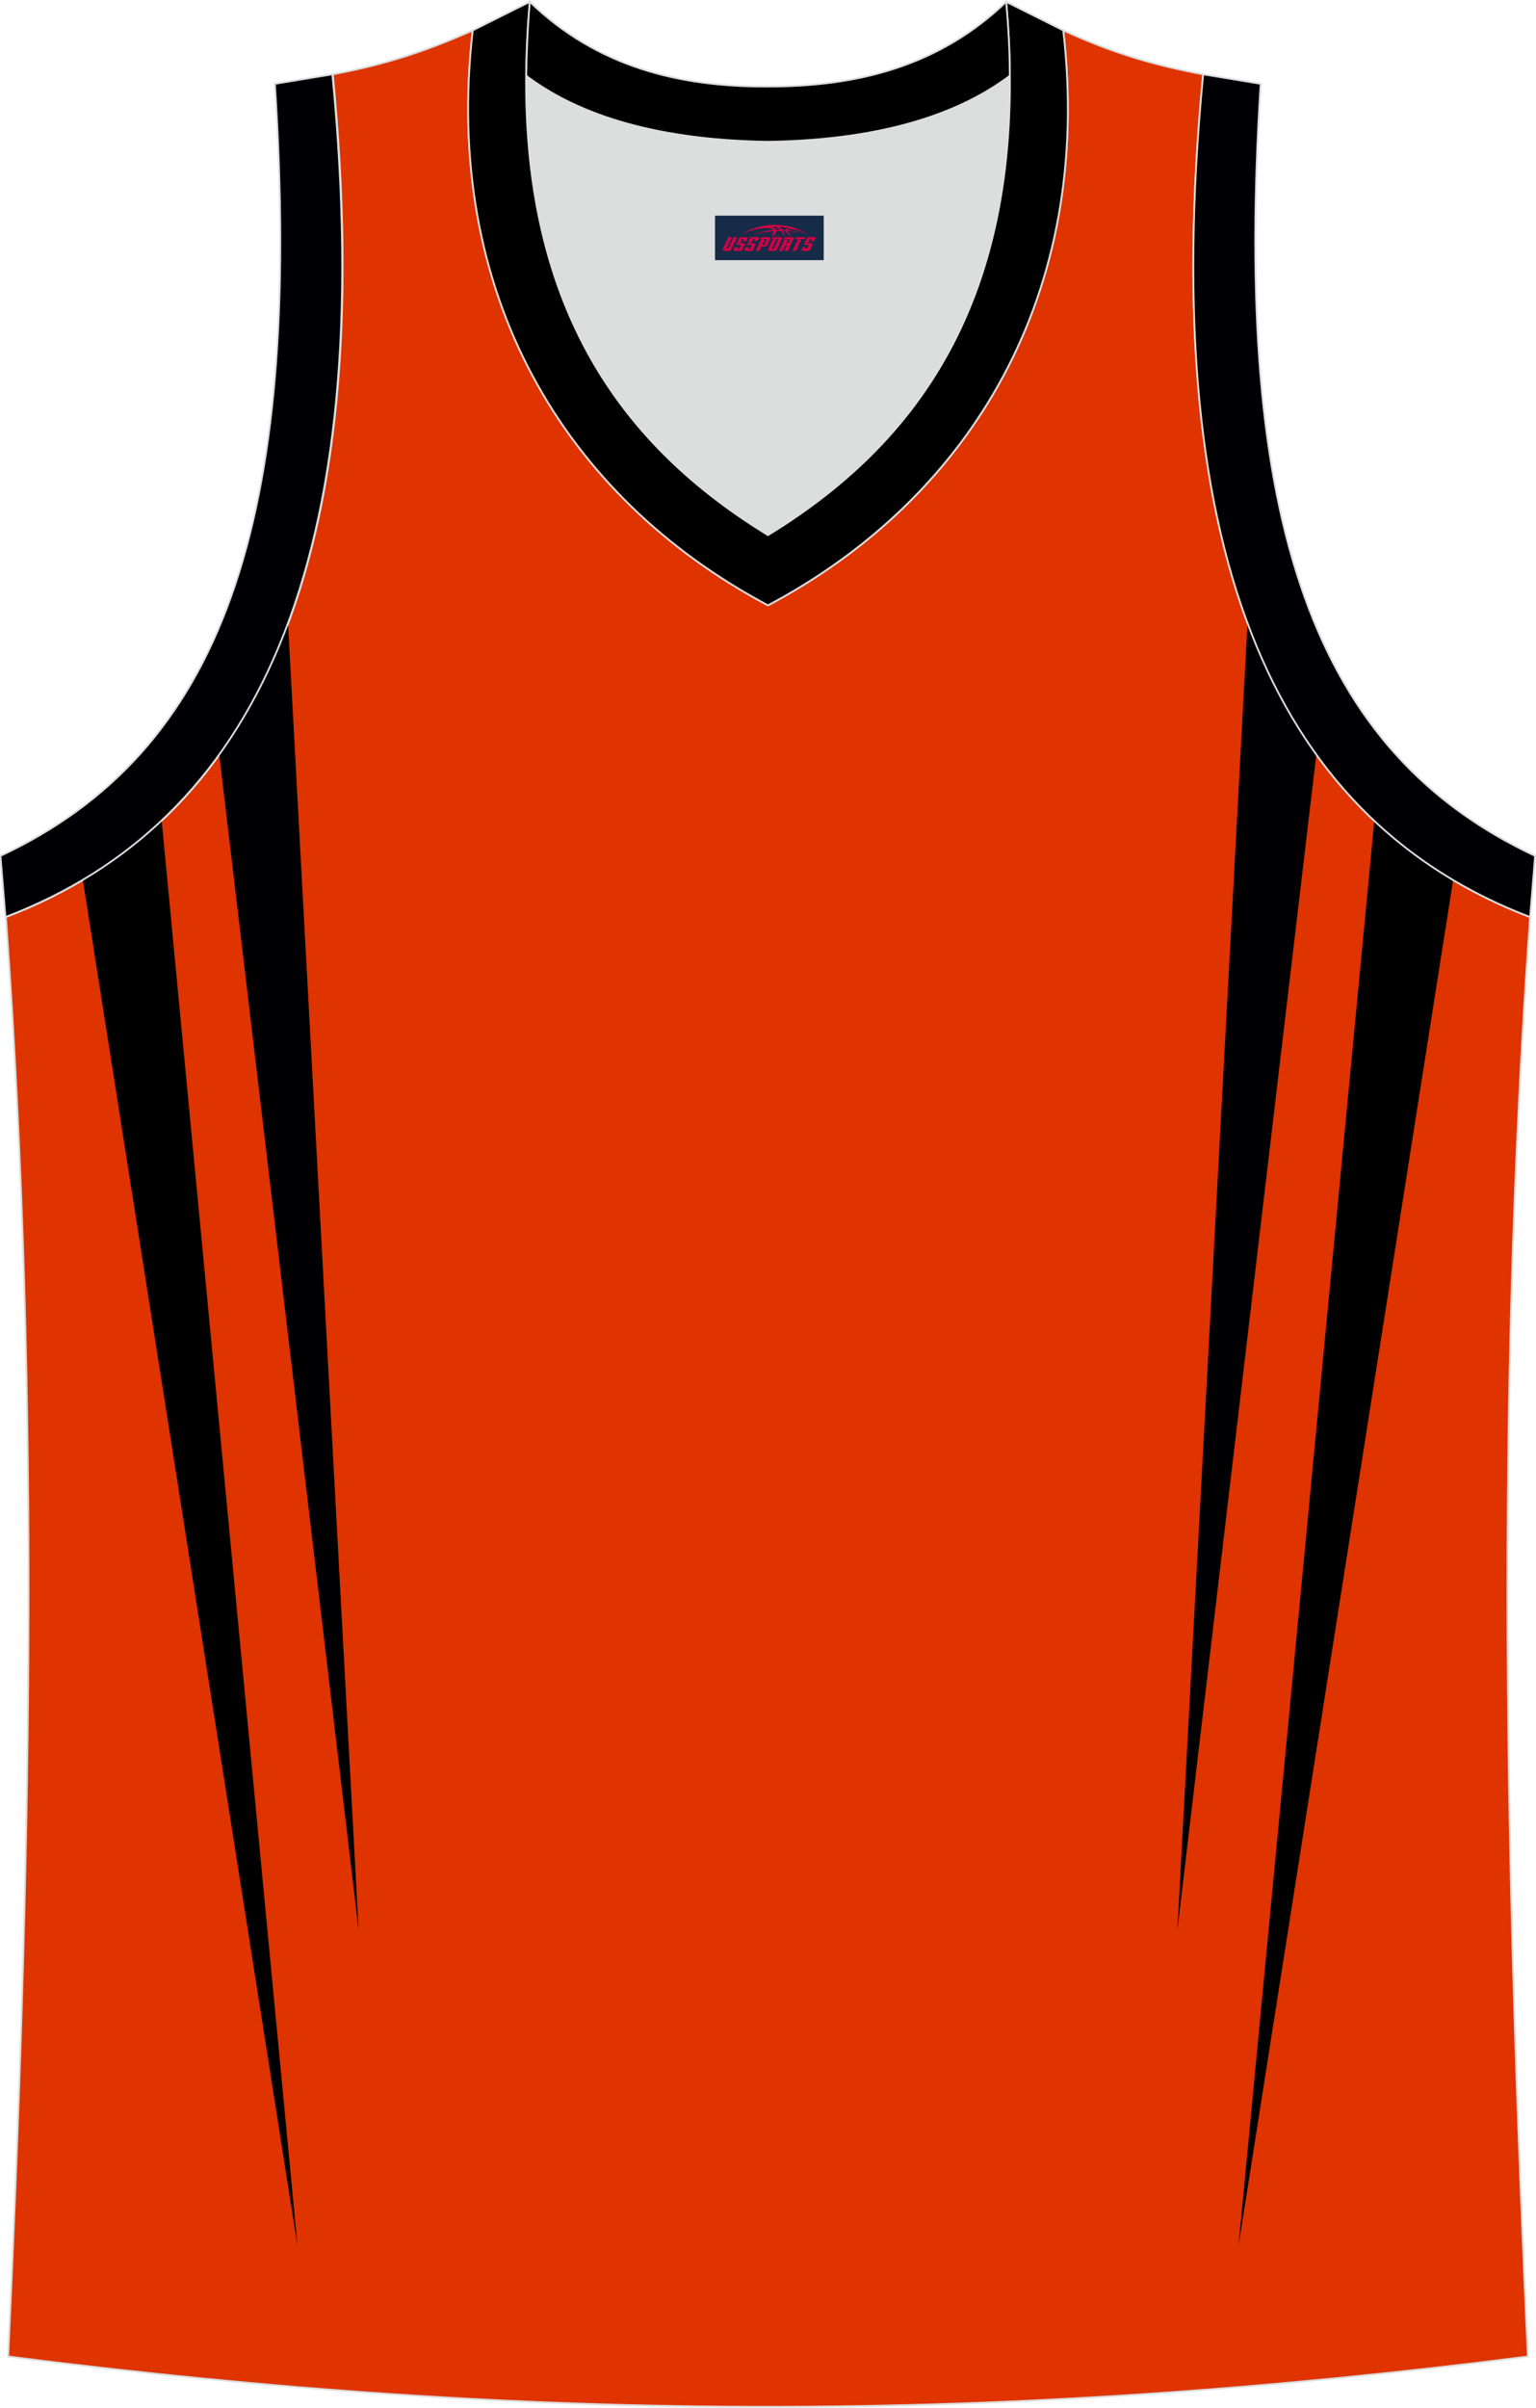 <?xml version="1.0" encoding="utf-8"?>
<!-- Generator: Adobe Illustrator 22.0.0, SVG Export Plug-In . SVG Version: 6.00 Build 0)  -->
<svg xmlns="http://www.w3.org/2000/svg" xmlns:xlink="http://www.w3.org/1999/xlink" version="1.1" id="图层_1" x="0px" y="0px" width="339.2px" height="531.4px" viewBox="0 0 339.2 531.4" enable-background="new 0 0 339.2 531.4" xml:space="preserve">
<g>
	<path fill="#DF3300" stroke="#DCDDDD" stroke-width="0.4" stroke-miterlimit="22.926" d="M337.4,520.1   c-4.8-104-7.3-208.9,0.5-317.7l0,0c-54.6-20.8-82.7-77.3-72.2-186l0,0c-10.7-2-19.7-4.6-30.9-9.7c6.7,58-20.2,103-65.2,126.9   c-45-23.9-71.9-68.9-65.2-126.9c-11.2,5-20.3,7.7-30.9,9.7l0,0C84,125.1,55.8,181.6,1.3,202.4l0,0C9.1,311.2,6.6,416,1.8,520.1   C118.1,534.9,221,534.9,337.4,520.1z"/>
	<path d="M35.7,181.1c-5.3,5-11.2,9.4-17.4,13.1l0,0l47.4,301.5L35.7,181.1z"/>
	<path fill="#000002" d="M63.6,137.5c-4.1,11-9.2,20.6-15.2,28.9L79.2,426L63.6,137.5z"/>
	<g>
		<path d="M303.5,181.1c5.3,5,11.2,9.4,17.4,13.1l0,0l-47.4,301.5L303.5,181.1z"/>
		<path fill="#000002" d="M275.5,137.5c4.1,11,9.2,20.6,15.2,28.9L260,426L275.5,137.5z"/>
	</g>
	<path fill="#DCDDDD" d="M169.6,31.3c26.5-0.4,42.9-6.7,53.3-14.5c0-0.1,0-0.1,0-0.2c0.5,51.7-21.1,81.8-53.4,101.5   c-32.2-19.7-53.8-49.8-53.4-101.4c0,0.1,0,0.1,0,0.2C126.6,24.6,143.1,30.9,169.6,31.3z"/>
	<path fill="#000004" stroke="#DCDDDD" stroke-width="0.4" stroke-miterlimit="22.926" d="M1.2,202.4c54.6-20.8,82.7-77.3,72.2-186   l-12.7,2.1c6.3,97.7-12,147.6-60.6,170.4L1.2,202.4z"/>
	<path fill="#000001" stroke="#DCDDDD" stroke-width="0.4" stroke-miterlimit="22.926" d="M117,0.4c-5.5,61.8,17.1,96,52.6,117.7   c35.5-21.7,58.1-55.9,52.6-117.7l12.6,6.3c6.7,58-20.2,103-65.2,126.9c-45-23.9-71.9-68.9-65.2-126.9L117,0.4z"/>
	<path fill="#000004" stroke="#DCDDDD" stroke-width="0.4" stroke-miterlimit="22.926" d="M337.9,202.4   c-54.6-20.8-82.7-77.3-72.2-186l12.7,2.1c-6.3,97.7,12,147.6,60.6,170.4L337.9,202.4L337.9,202.4z"/>
	<path fill="#000001" stroke="#DCDDDD" stroke-width="0.4" stroke-miterlimit="22.926" d="M117,0.4c14.8,14.3,32.9,18.8,52.6,18.7   c19.6,0,37.7-4.4,52.6-18.7c0.5,5.6,0.8,11,0.8,16.2c0,0.1,0,0.1-0.1,0.2c-10.4,7.8-26.9,14.1-53.3,14.5   c-26.5-0.4-42.9-6.7-53.3-14.5c0-0.1,0-0.1-0.1-0.2C116.3,11.5,116.5,6.1,117,0.4z"/>
	
</g>
<g id="tag_logo">
	<rect y="47.6" fill="#162B48" width="24" height="9.818" x="157.9"/>
	<g>
		<path fill="#D30044" d="M173.86,50.79l0.005-0.011c0.131-0.311,1.085-0.262,2.351,0.071c0.715,0.24,1.44,0.54,2.193,0.9    c-0.218-0.147-0.447-0.289-0.682-0.42l0.011,0.005l-0.011-0.005c-1.478-0.845-3.218-1.418-5.1-1.62    c-1.282-0.115-1.658-0.082-2.411-0.055c-2.449,0.142-4.68,0.905-6.458,2.095c1.26-0.638,2.722-1.075,4.195-1.336    c1.467-0.18,2.476-0.033,2.771,0.344c-1.691,0.175-3.469,0.633-4.555,1.075c1.156-0.338,2.967-0.665,4.647-0.813    c0.016,0.251-0.115,0.567-0.415,0.96h0.475c0.376-0.382,0.584-0.725,0.595-1.004c0.333-0.022,0.66-0.033,0.971-0.033    C172.69,51.23,172.9,51.58,173.1,51.97h0.262c-0.125-0.344-0.295-0.687-0.518-1.036c0.207,0,0.393,0.005,0.567,0.011    c0.104,0.267,0.496,0.66,1.058,1.025h0.245c-0.442-0.365-0.753-0.753-0.835-1.004c1.047,0.065,1.696,0.224,2.885,0.513    C175.68,51.05,174.94,50.88,173.86,50.79z M171.42,50.7c-0.164-0.295-0.655-0.485-1.402-0.551    c0.464-0.033,0.922-0.055,1.364-0.055c0.311,0.147,0.589,0.344,0.84,0.589C171.96,50.68,171.69,50.69,171.42,50.7z M173.4,50.75c-0.224-0.016-0.458-0.027-0.715-0.044c-0.147-0.202-0.311-0.398-0.502-0.6c0.082,0,0.164,0.005,0.24,0.011    c0.72,0.033,1.429,0.125,2.138,0.273C173.89,50.35,173.51,50.51,173.4,50.75z"/>
		<path fill="#D30044" d="M160.82,52.33L159.65,54.88C159.47,55.25,159.74,55.39,160.22,55.39l0.873,0.005    c0.115,0,0.251-0.049,0.327-0.175l1.342-2.891H161.98L160.76,54.96H160.59c-0.147,0-0.185-0.033-0.147-0.125l1.156-2.504H160.82L160.82,52.33z M162.68,53.68h1.271c0.36,0,0.584,0.125,0.442,0.425L163.92,55.14C163.82,55.36,163.55,55.39,163.32,55.39H162.4c-0.267,0-0.442-0.136-0.349-0.333l0.235-0.513h0.742L162.85,54.92C162.83,54.97,162.87,54.98,162.93,54.98h0.18    c0.082,0,0.125-0.016,0.147-0.071l0.376-0.813c0.011-0.022,0.011-0.044-0.055-0.044H162.51L162.68,53.68L162.68,53.68z M163.5,53.61h-0.78l0.475-1.025c0.098-0.218,0.338-0.256,0.578-0.256H165.22L164.83,53.17L164.05,53.29l0.262-0.562H164.02c-0.082,0-0.12,0.016-0.147,0.071L163.5,53.61L163.5,53.61z M165.09,53.68L164.92,54.05h1.069c0.06,0,0.06,0.016,0.049,0.044    L165.66,54.91C165.64,54.96,165.6,54.98,165.52,54.98H165.34c-0.055,0-0.104-0.011-0.082-0.06l0.175-0.376H164.69L164.46,55.06C164.36,55.25,164.54,55.39,164.81,55.39h0.916c0.24,0,0.502-0.033,0.605-0.251l0.475-1.031c0.142-0.3-0.082-0.425-0.442-0.425H165.09L165.09,53.68z M165.9,53.61l0.371-0.818c0.022-0.055,0.06-0.071,0.147-0.071h0.295L166.45,53.28l0.791-0.115l0.387-0.845H166.18c-0.24,0-0.48,0.038-0.578,0.256L165.13,53.61L165.9,53.61L165.9,53.61z M168.3,54.07h0.278c0.087,0,0.153-0.022,0.202-0.115    l0.496-1.075c0.033-0.076-0.011-0.12-0.125-0.12H167.75l0.431-0.431h1.522c0.355,0,0.485,0.153,0.393,0.355l-0.676,1.445    c-0.06,0.125-0.175,0.333-0.644,0.327l-0.649-0.005L167.69,55.39H166.91l1.178-2.558h0.785L168.3,54.07L168.3,54.07z     M170.89,54.88c-0.022,0.049-0.06,0.076-0.142,0.076h-0.191c-0.082,0-0.109-0.027-0.082-0.076l0.944-2.051h-0.785l-0.987,2.138    c-0.125,0.273,0.115,0.415,0.453,0.415h0.72c0.327,0,0.649-0.071,0.769-0.322l1.085-2.384c0.093-0.202-0.06-0.355-0.415-0.355    h-1.533l-0.431,0.431h1.38c0.115,0,0.164,0.033,0.131,0.104L170.89,54.88L170.89,54.88z M173.61,53.75h0.278    c0.087,0,0.158-0.022,0.202-0.115l0.344-0.753c0.033-0.076-0.011-0.12-0.125-0.12h-1.402l0.425-0.431h1.527    c0.355,0,0.485,0.153,0.393,0.355l-0.529,1.124c-0.044,0.093-0.147,0.18-0.393,0.18c0.224,0.011,0.256,0.158,0.175,0.327    l-0.496,1.075h-0.785l0.54-1.167c0.022-0.055-0.005-0.087-0.104-0.087h-0.235L172.84,55.39h-0.785l1.178-2.558h0.785L173.61,53.75L173.61,53.75z M176.18,52.84L175,55.39h0.785l1.184-2.558H176.18L176.18,52.84z M177.69,52.77l0.202-0.431h-2.1l-0.295,0.431    H177.69L177.69,52.77z M177.67,53.68h1.271c0.36,0,0.584,0.125,0.442,0.425l-0.475,1.031c-0.104,0.218-0.371,0.251-0.605,0.251    h-0.916c-0.267,0-0.442-0.136-0.349-0.333l0.235-0.513h0.742L177.84,54.92c-0.022,0.049,0.022,0.06,0.082,0.06h0.18    c0.082,0,0.125-0.016,0.147-0.071l0.376-0.813c0.011-0.022,0.011-0.044-0.049-0.044h-1.069L177.67,53.68L177.67,53.68z     M178.48,53.61H177.7l0.475-1.025c0.098-0.218,0.338-0.256,0.578-0.256h1.451l-0.387,0.845l-0.791,0.115l0.262-0.562h-0.295    c-0.082,0-0.12,0.016-0.147,0.071L178.48,53.61z"/>
	</g>
</g>
</svg>